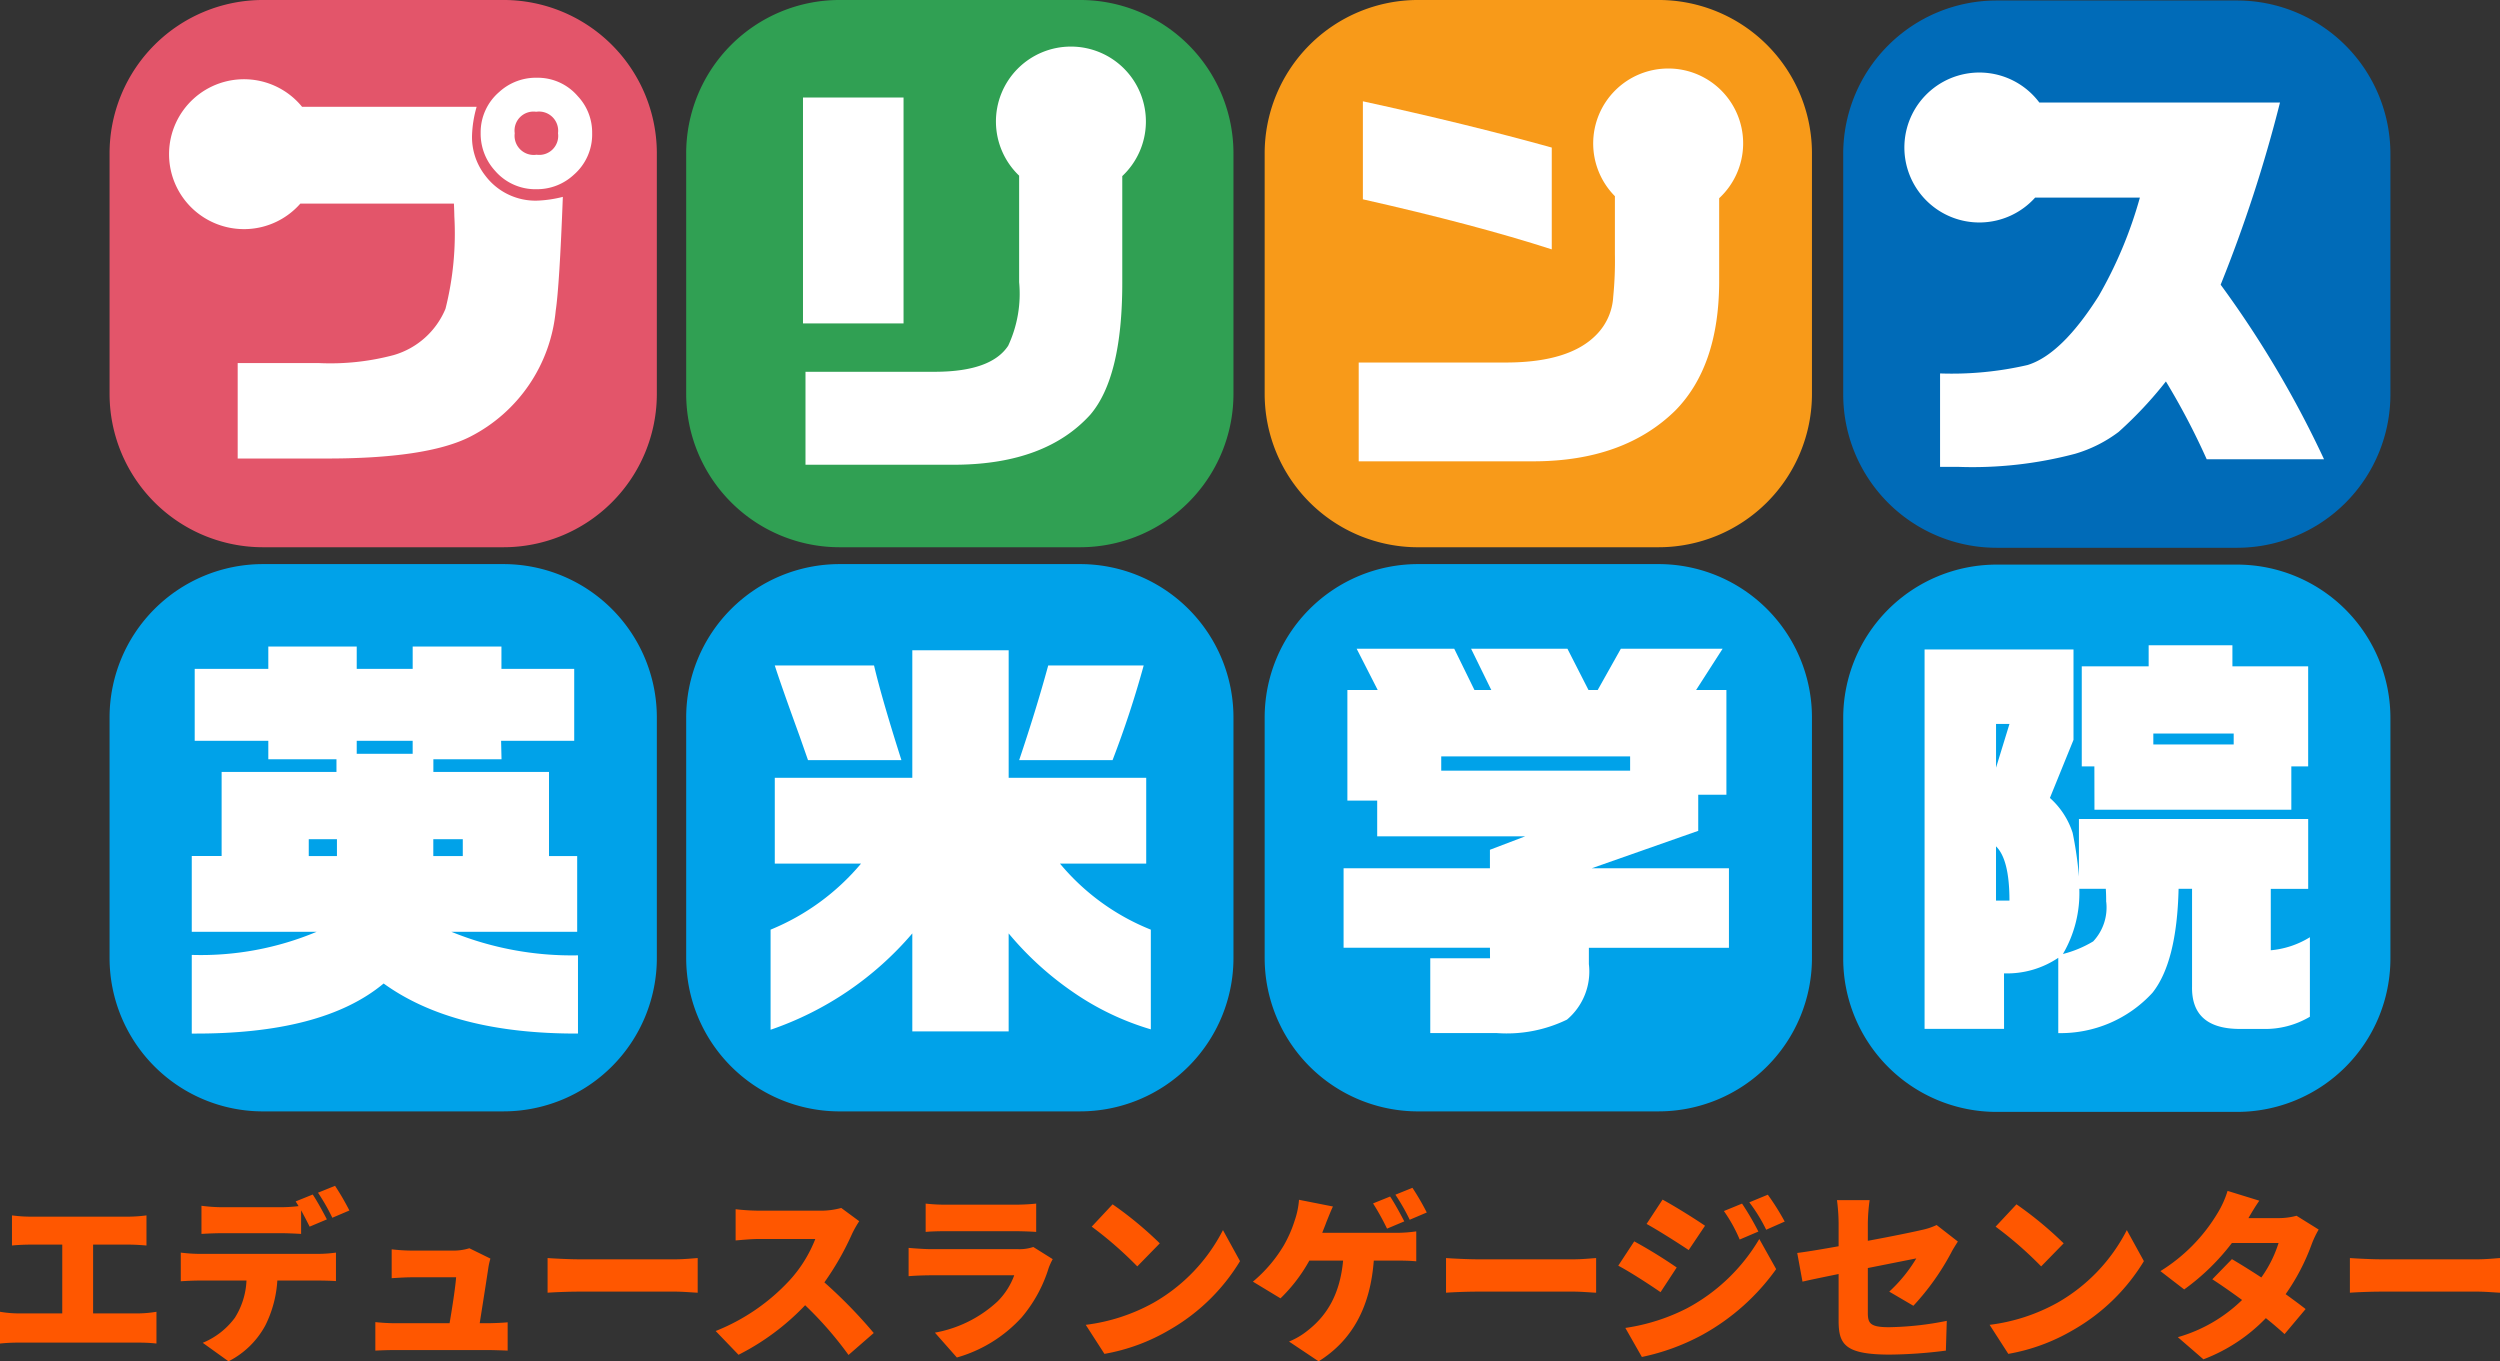 <svg xmlns="http://www.w3.org/2000/svg" width="413.22" height="225.01" viewBox="0 0 413.22 225.01"><rect x="0" y="0" width="413.22" height="225.01" fill="#333333" stroke="none"/><g transform="translate(-359.89 -203)"><g transform="translate(378 203)"><path d="M65.1,123.634A25.357,25.357,0,0,0,90.458,98.277V58.536A25.357,25.357,0,0,0,65.1,33.176H25.357A25.357,25.357,0,0,0,0,58.536V98.28a25.357,25.357,0,0,0,25.357,25.357Z" transform="translate(0 60.062)" fill="#00a2e9"/><path d="M99.012,123.634a25.357,25.357,0,0,0,25.357-25.357V58.536a25.357,25.357,0,0,0-25.36-25.36H59.268a25.357,25.357,0,0,0-25.357,25.36V98.28a25.357,25.357,0,0,0,25.357,25.357Z" transform="translate(61.398 60.062)" fill="#00a2e9"/><path d="M133.032,123.634a25.357,25.357,0,0,0,25.36-25.36V58.536a25.357,25.357,0,0,0-25.362-25.36H93.291a25.358,25.358,0,0,0-25.36,25.362V98.28a25.357,25.357,0,0,0,25.36,25.357Z" transform="translate(122.993 60.062)" fill="#00a2e9"/><path d="M167.048,123.667A25.357,25.357,0,0,0,192.4,98.307V58.563a25.357,25.357,0,0,0-25.357-25.357H127.312a25.357,25.357,0,0,0-25.357,25.357V98.307a25.357,25.357,0,0,0,25.36,25.36Z" transform="translate(184.596 60.116)" fill="#00a2e9"/><path d="M65.1,90.454A25.357,25.357,0,0,0,90.458,65.1V25.359A25.357,25.357,0,0,0,65.1,0H25.357A25.357,25.357,0,0,0,0,25.359V65.1A25.357,25.357,0,0,0,25.357,90.454Z" transform="translate(0 -0.002)" fill="#e3556a"/><path d="M99.012,90.454A25.357,25.357,0,0,0,124.369,65.1V25.359A25.357,25.357,0,0,0,99.012,0H59.268A25.357,25.357,0,0,0,33.911,25.359V65.1A25.357,25.357,0,0,0,59.265,90.454Z" transform="translate(61.398 -0.002)" fill="#30a053"/><path d="M133.032,90.454a25.357,25.357,0,0,0,25.36-25.36V25.359A25.357,25.357,0,0,0,133.032,0H93.291a25.357,25.357,0,0,0-25.36,25.36V65.1a25.357,25.357,0,0,0,25.36,25.357Z" transform="translate(122.993 -0.002)" fill="#f89a19"/><path d="M167.048,90.489A25.357,25.357,0,0,0,192.4,65.132V25.385A25.356,25.356,0,0,0,167.05.031H127.312a25.357,25.357,0,0,0-25.357,25.354V65.132a25.357,25.357,0,0,0,25.357,25.357Z" transform="translate(184.596 0.051)" fill="#006bb8"/><path d="M32.1,53.6h9.247v2.156H32.1Zm4.449,40.118q11.54,8.342,32.122,8.274V89.063A52.692,52.692,0,0,1,47.74,85.17h20.8V72.655H63.881V58.748H44.769V56.657H56.034l-.07-3.058H68.049V41.711H56.02V38.026H41.349v3.685H32.1V38.026H17.487v3.685H5.32V53.6H17.487v3.058H28.752v2.091H9.769v13.9H4.834V85.168H25.483A49.519,49.519,0,0,1,4.834,88.993v13q21.633.138,31.712-8.274Zm-7.718-23.85v2.782h-4.66V69.867Zm20.8,0v2.782H44.758V69.867Z" transform="translate(8.752 68.843)" fill="#fff"/><path d="M38.874,100.971V84.422A38.6,38.6,0,0,0,53.823,73.506H39.568V59.324H62.3V38.245H78.227V59.324h22.735V73.506H86.707a37.763,37.763,0,0,0,15.017,10.916V100.9a44.986,44.986,0,0,1-13-6.256,52.2,52.2,0,0,1-10.5-9.6v16.2H62.3v-16.2a53.561,53.561,0,0,1-23.426,15.922Zm.694-60.213H55.976Q57.227,46.112,60.5,56.4H45.06l-1.391-3.966Q40.614,44.026,39.568,40.758Zm45.194,0h15.781A163.942,163.942,0,0,1,95.4,56.4H79.962Q82.814,47.919,84.762,40.758Z" transform="translate(70.384 69.239)" fill="#fff"/><path d="M119.933,55.945v2.364H88.713V55.945ZM96.777,89.315H86.9v12.366H97.889a22.782,22.782,0,0,0,11.61-2.226,10.4,10.4,0,0,0,3.617-9.174v-2.7h23.151V74.436H113.6l17.591-6.183V62.285h4.657V44.97h-5.006l4.379-6.816H118.4l-3.822,6.816h-1.529l-3.477-6.816H93.646l3.339,6.816H94.2l-3.339-6.816H74.733L78.21,44.97H73.2V63.258h4.927v5.9h24.474l-5.84,2.226v3.058H72.572V87.58H96.765Z" transform="translate(131.396 69.074)" fill="#fff"/><path d="M120.77,80.153h-2.223V71.185q2.223,2.161,2.223,8.968Zm-.9,12.029a15.177,15.177,0,0,0,8.968-2.572v12.445a20.582,20.582,0,0,0,15.573-6.672q4.036-5.081,4.314-17.175h2.226v16.13q-.143,6.883,7.589,7.026h4.1a14.424,14.424,0,0,0,7.788-2.015V86.207a14.766,14.766,0,0,1-6.464,2.156V78.214h6.183V66.663H132.254v9.525a59.818,59.818,0,0,0-1.04-7.229,13.03,13.03,0,0,0-3.758-5.773l3.9-9.6V38.641H106.74v62.715h13.137Zm-1.318-41.234h2.223l-2.223,7.232Zm18.215,29.412a8.2,8.2,0,0,1-2.156,6.535,18.584,18.584,0,0,1-5.006,2.085,19.9,19.9,0,0,0,2.712-10.776h4.379c.059.933.059,1.667.059,2.161Zm-1.948-15.228h32.541V57.972h2.783V41.427H157.622V37.95H143.778v3.477H132.721V57.972h2.085Zm23.013-12.589v1.807H144.55V52.545Z" transform="translate(193.259 68.705)" fill="#fff"/><path d="M31.209,4.576a8.994,8.994,0,0,0-6.327,2.361,8.783,8.783,0,0,0-3.058,6.745,9.07,9.07,0,0,0,2.364,6.256A8.789,8.789,0,0,0,31.072,23a8.912,8.912,0,0,0,6.119-2.361,8.806,8.806,0,0,0,3.061-6.886,8.732,8.732,0,0,0-2.366-6.119,8.713,8.713,0,0,0-6.675-3.058ZM31.072,17.3a3.165,3.165,0,0,1-3.617-3.547A3.134,3.134,0,0,1,31,10.2a3.165,3.165,0,0,1,3.609,3.541A3.134,3.134,0,0,1,31.072,17.3Z" transform="translate(39.513 8.274)" fill="#fff"/><path d="M55.732,20.548a10.351,10.351,0,0,1-2.156-6.537,19.153,19.153,0,0,1,.764-4.795H25.482A12.388,12.388,0,1,0,25.2,25.222H50.586q.067,1.6.067,2.085a50.787,50.787,0,0,1-1.462,15.3,13.269,13.269,0,0,1-8.55,7.648,40.6,40.6,0,0,1-12.448,1.321H14.844V67.355H28.959q17.1.07,24.334-3.617a26.1,26.1,0,0,0,14.115-20.8q.624-4.171,1.18-18.831a19.955,19.955,0,0,1-4.171.621,10.368,10.368,0,0,1-8.685-4.182Z" transform="translate(6.333 8.432)" fill="#fff"/><path d="M40.78,5.737H57.4V43.075H40.78Z" transform="translate(73.835 10.382)" fill="#fff"/><path d="M104.927,13.607Q90.95,9.714,73.707,5.959v16.2q18.493,4.171,31.22,8.274Z" transform="translate(133.451 10.784)" fill="#fff"/><path d="M157.829,39.335a232.745,232.745,0,0,0,9.806-30.107H127.86a12.392,12.392,0,1,0-.7,15.714h17.316a70.264,70.264,0,0,1-6.813,16.27q-6.119,9.663-11.754,11.4a55.522,55.522,0,0,1-14.46,1.391V69.442h2.917a66.217,66.217,0,0,0,19.393-2.156,22.392,22.392,0,0,0,7.2-3.614,65.7,65.7,0,0,0,7.819-8.345,117.158,117.158,0,0,1,6.745,12.864h19.393a170.8,170.8,0,0,0-17.088-28.856Z" transform="translate(191.11 7.722)" fill="#fff"/><path d="M84.789,2.742a12.379,12.379,0,0,0-8.55,21.335V41.682a20.323,20.323,0,0,1-1.807,10.5q-2.782,4.241-11.889,4.309H40.927V71.856H65.888Q80.626,71.719,88,63.585q5.287-6.183,5.287-21.762V24.147A12.38,12.38,0,0,0,84.789,2.742Z" transform="translate(74.101 4.959)" fill="#fff"/><path d="M124.608,4.034a12.383,12.383,0,0,0-8.8,21.1v9.623a60.22,60.22,0,0,1-.281,7.026,9.674,9.674,0,0,1-2.715,6.183q-4.384,4.59-14.739,4.66H73.461V68.958h29.061q14.806-.07,23.288-8.412,7.164-7.307,7.232-21.138V25.47A12.366,12.366,0,0,0,124.61,4.031Z" transform="translate(133.006 7.293)" fill="#fff"/></g><path d="M-204.9-21.45v4.98c.78-.09,2.1-.15,3.03-.15h5.28V-5.25h-7.17a18.527,18.527,0,0,1-3.12-.27V-.27a28.5,28.5,0,0,1,3.12-.15h19.77a25.9,25.9,0,0,1,2.97.15V-5.52a19.371,19.371,0,0,1-2.97.27h-7.5V-16.62h5.88c.87,0,1.98.06,2.94.15v-4.98a24.654,24.654,0,0,1-2.94.21h-16.26A23.634,23.634,0,0,1-204.9-21.45ZM-177-15.3v4.74c.84-.06,2.16-.12,3.03-.12h7.83a12.51,12.51,0,0,1-1.92,6.15,12.5,12.5,0,0,1-5.31,4.14l4.26,3.06a14.211,14.211,0,0,0,6.09-5.94,19.133,19.133,0,0,0,1.98-7.41h6.72c.9,0,2.16.03,2.97.09V-15.3a21.877,21.877,0,0,1-2.97.21h-19.65A25.709,25.709,0,0,1-177-15.3Zm21.81-9.6-2.82,1.14c.15.24.33.51.48.78a26.168,26.168,0,0,1-3.06.18h-9.51a27.132,27.132,0,0,1-3.48-.24v4.65c.99-.06,2.43-.12,3.48-.12h9.51c1.14,0,2.37.06,3.48.12v-3.9c.51.93,1.02,1.92,1.41,2.7l2.85-1.2C-153.39-21.84-154.44-23.79-155.19-24.9Zm3.69-1.44-2.82,1.14a33.465,33.465,0,0,1,2.37,4.14l2.82-1.2A42.818,42.818,0,0,0-151.5-26.34Zm25.68,12.03-3.48-1.71a8.735,8.735,0,0,1-2.64.39h-6.9a30.946,30.946,0,0,1-3.3-.21v4.77c.93-.06,2.34-.15,3.33-.15h7.32c-.12,1.65-.66,5.16-1.08,7.59h-9.06c-1.11,0-2.37-.09-3.21-.18V.9c1.26-.06,2.07-.09,3.21-.09h15.45c.87,0,2.55.06,3.21.09V-3.78c-.87.09-2.46.15-3.27.15h-1.35c.45-2.85,1.2-7.59,1.44-9.24A10.737,10.737,0,0,1-125.82-14.31Zm9.45-.09v5.73c1.23-.09,3.48-.18,5.19-.18h15.93c1.23,0,2.91.15,3.69.18V-14.4c-.87.06-2.34.21-3.69.21h-15.93C-112.65-14.19-115.17-14.31-116.37-14.4Zm51.51-6.09-2.97-2.19a12.692,12.692,0,0,1-3.6.45H-81.45a35.61,35.61,0,0,1-3.84-.24v5.16c.84-.06,2.49-.24,3.84-.24h9.33a22,22,0,0,1-4.2,6.78A33.453,33.453,0,0,1-88.59-2.34l3.78,3.93A40.2,40.2,0,0,0-73.8-6.6a59.562,59.562,0,0,1,7.17,8.22l4.17-3.63a79.926,79.926,0,0,0-8.16-8.37,46.5,46.5,0,0,0,4.53-7.92A16.809,16.809,0,0,1-64.86-20.49Zm10.98-2.91v4.68c.9-.09,2.34-.12,3.36-.12h11.31c1.14,0,2.76.06,3.6.12V-23.4a33.674,33.674,0,0,1-3.54.18H-50.52A28.761,28.761,0,0,1-53.88-23.4Zm21,9.18-3.21-2.01a6.989,6.989,0,0,1-2.52.36H-52.89c-1.02,0-2.43-.09-3.81-.21v4.68c1.35-.12,3.06-.15,3.81-.15h13.65A11.779,11.779,0,0,1-42.03-7.2,20.564,20.564,0,0,1-52.35-2.07l3.63,4.11A22.974,22.974,0,0,0-38.01-4.59a23.141,23.141,0,0,0,4.47-8.19A11.652,11.652,0,0,1-32.88-14.22Zm9.9-9.06-3.45,3.69a62.528,62.528,0,0,1,7.53,6.57l3.72-3.81A60.53,60.53,0,0,0-22.98-23.28ZM-27.42-3.36l3.09,4.8A32.014,32.014,0,0,0-13.59-2.52,32.442,32.442,0,0,0-1.92-13.89l-2.82-5.13a28.989,28.989,0,0,1-11.46,12A30.872,30.872,0,0,1-27.42-3.36ZM22.89-24.57l-2.82,1.14a40.644,40.644,0,0,1,2.31,4.17l2.85-1.2C24.69-21.51,23.64-23.46,22.89-24.57Zm3.69-1.44-2.82,1.14a33.464,33.464,0,0,1,2.37,4.14l2.82-1.2A42.82,42.82,0,0,0,26.58-26.01ZM13.44-22.92,7.83-24.03a13.633,13.633,0,0,1-.72,3.45,20.812,20.812,0,0,1-1.77,4.05A23.284,23.284,0,0,1,.21-10.5L4.77-7.74a26.481,26.481,0,0,0,4.77-6.24h5.58C14.61-8.46,12.48-4.92,9.24-2.4A12.113,12.113,0,0,1,6.18-.6l4.89,3.27c5.58-3.48,8.55-9,9.12-16.65h3.72c.69,0,2.07,0,3.3.12v-4.95a22.753,22.753,0,0,1-3.3.24H11.67c.24-.63.48-1.2.66-1.71C12.6-20.94,13.05-22.11,13.44-22.92ZM32.13-14.4v5.73c1.23-.09,3.48-.18,5.19-.18H53.25c1.23,0,2.91.15,3.69.18V-14.4c-.87.06-2.34.21-3.69.21H37.32C35.85-14.19,33.33-14.31,32.13-14.4Zm48.93-9-3,1.23a25,25,0,0,1,2.61,4.71l3.09-1.32A46.088,46.088,0,0,0,81.06-23.4Zm4.26-1.47-3.06,1.26a26.664,26.664,0,0,1,2.79,4.53l3.06-1.35A40.12,40.12,0,0,0,85.32-24.87Zm-17.4.81-2.64,4.02c2.1,1.17,5.16,3.12,6.96,4.32l2.7-4.02C73.23-20.91,70.02-22.92,67.92-24.06ZM61.77-2.85l2.73,4.8A36.6,36.6,0,0,0,74.55-1.74,36.8,36.8,0,0,0,86.7-12.57l-2.79-4.98A30.608,30.608,0,0,1,72.06-6.15,32.645,32.645,0,0,1,61.77-2.85Zm1.47-14.31L60.6-13.14c2.13,1.14,5.16,3.12,6.99,4.38l2.67-4.08A81.674,81.674,0,0,0,63.24-17.16ZM97.02-4.08c0,3.9.96,5.64,8.49,5.64A77.276,77.276,0,0,0,114.75.9l.15-4.92a51.594,51.594,0,0,1-9.54,1.05c-3.12,0-3.51-.63-3.51-2.4v-7.38c3.63-.72,6.93-1.38,8.01-1.59a24.625,24.625,0,0,1-4.47,5.49l3.99,2.34a41.433,41.433,0,0,0,6.24-8.76c.3-.6.81-1.38,1.11-1.86l-3.51-2.73a10.464,10.464,0,0,1-2.43.81c-1.38.33-5.04,1.08-8.94,1.8v-2.88a30.234,30.234,0,0,1,.3-3.84h-5.4a30.851,30.851,0,0,1,.27,3.84v3.78c-2.85.51-5.4.93-6.84,1.11l.87,4.74c1.29-.3,3.48-.75,5.97-1.26Zm29.4-19.2-3.45,3.69a62.527,62.527,0,0,1,7.53,6.57l3.72-3.81A60.531,60.531,0,0,0,126.42-23.28ZM121.98-3.36l3.09,4.8a32.014,32.014,0,0,0,10.74-3.96,32.442,32.442,0,0,0,11.67-11.37l-2.82-5.13a28.989,28.989,0,0,1-11.46,12A30.872,30.872,0,0,1,121.98-3.36Zm44.58-20.52-5.25-1.62a15.647,15.647,0,0,1-1.59,3.57,28.408,28.408,0,0,1-9.51,9.69l3.93,3.03a37.466,37.466,0,0,0,7.89-7.68h7.71a20.156,20.156,0,0,1-2.85,5.7c-1.74-1.14-3.48-2.22-4.86-3.03l-3.24,3.33c1.35.87,3.12,2.1,4.92,3.42a25.069,25.069,0,0,1-10.62,6.15l4.23,3.66a28.15,28.15,0,0,0,10.32-6.81c1.23.99,2.31,1.92,3.09,2.64l3.48-4.14c-.84-.66-2.01-1.53-3.3-2.46a35.16,35.16,0,0,0,4.29-8.22,15.715,15.715,0,0,1,1.17-2.46l-3.66-2.28a11.3,11.3,0,0,1-2.97.39h-4.98C165.21-21.78,165.9-22.95,166.56-23.88Zm14.97,9.48v5.73c1.23-.09,3.48-.18,5.19-.18h15.93c1.23,0,2.91.15,3.69.18V-14.4c-.87.06-2.34.21-3.69.21H186.72C185.25-14.19,182.73-14.31,181.53-14.4Z" transform="translate(566.77 425.34)" fill="#ff5700"/></g></svg>
